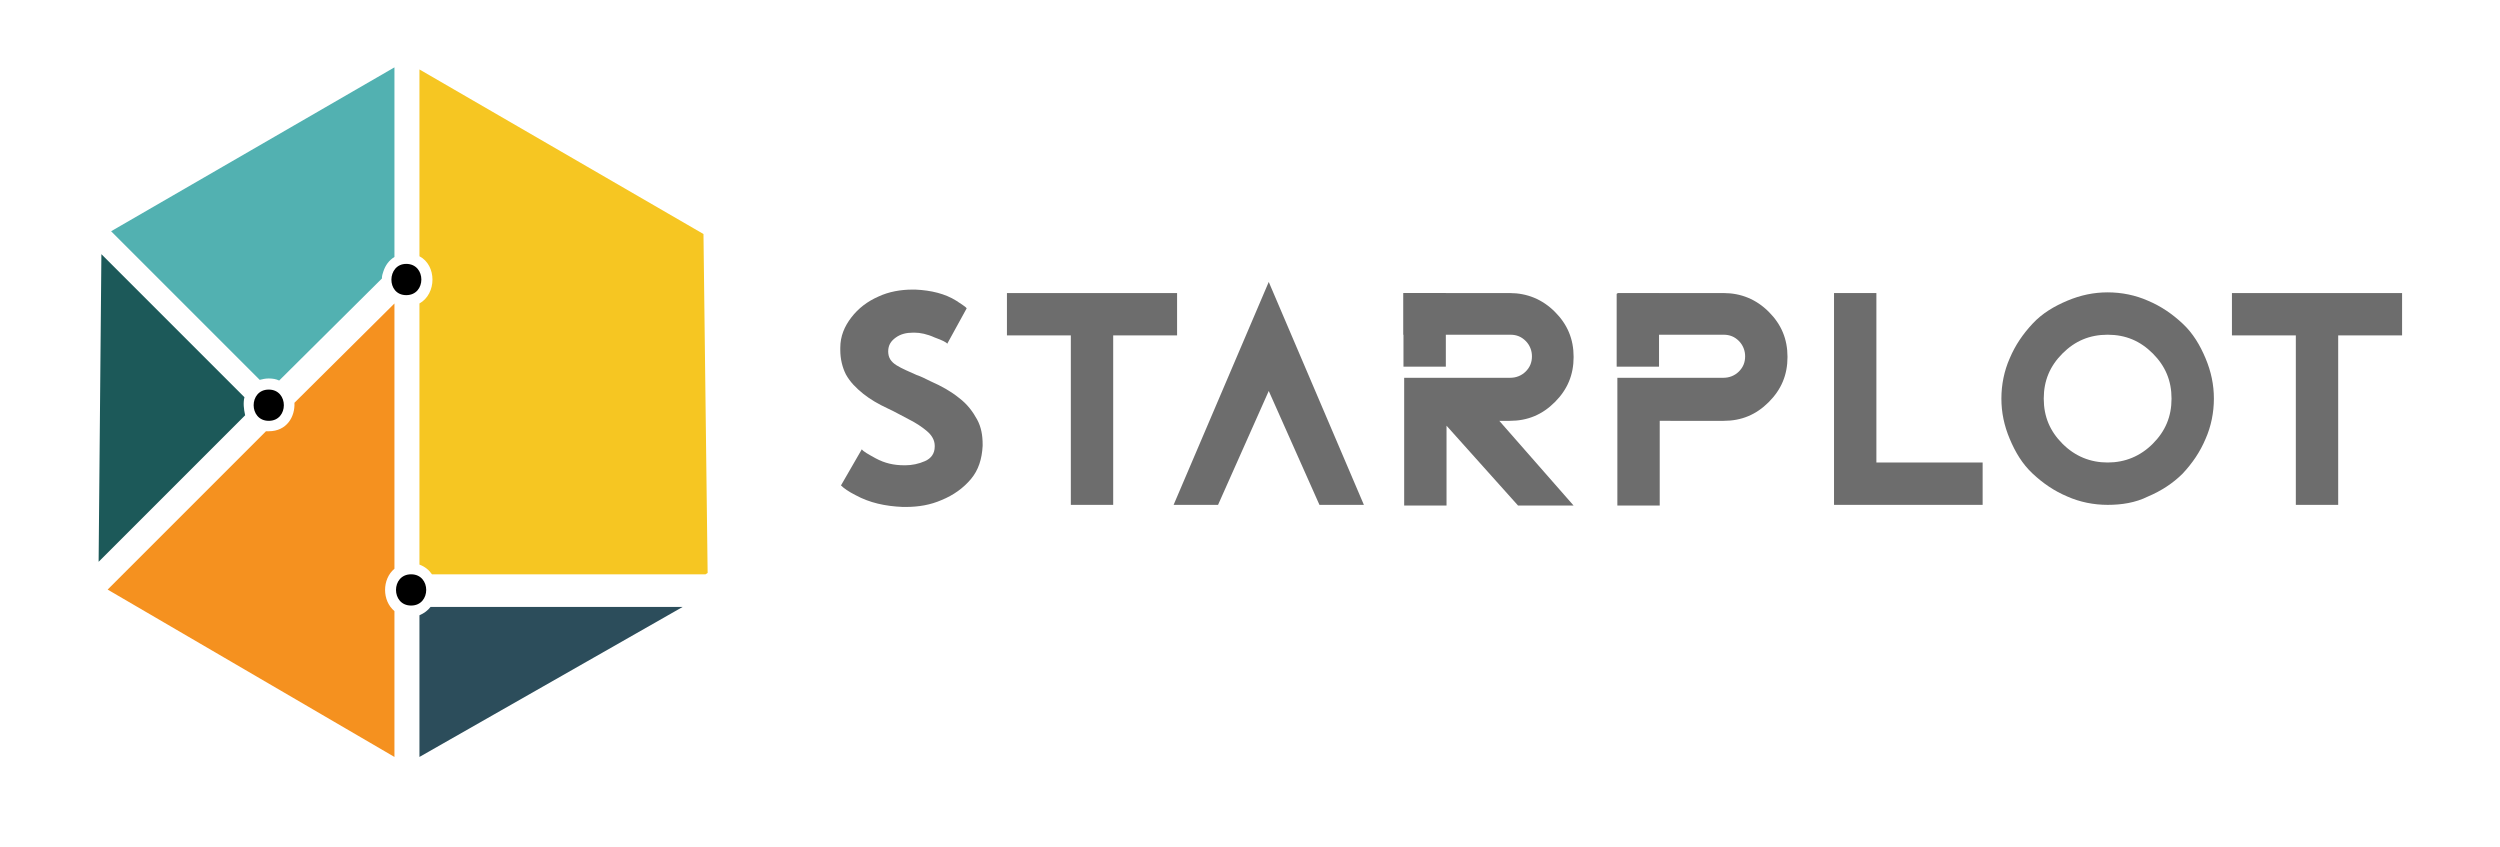 <?xml version="1.0" encoding="utf-8"?>
<!-- Generator: Adobe Illustrator 27.6.1, SVG Export Plug-In . SVG Version: 6.00 Build 0)  -->
<svg version="1.1" data-id="Layer_1" xmlns="http://www.w3.org/2000/svg" xmlns:xlink="http://www.w3.org/1999/xlink" x="0px" y="0px"
	 viewBox="0 0 360 122" style="enable-background:new 0 0 360 122;" xml:space="preserve">
<style type="text/css">
	.st0{fill:#6D6D6D;}
	.st1{fill:#52B1B1;}
	.st2{fill:#1C5959;}
	.st3{fill:#F5911F;}
	.st4{fill:#2C4D5B;}
	.st5{fill:#F6C622;}
</style>
<path class="st0" d="M124.1,64.7c0.2,0.3,0.9,0.7,2,1.3c1.3,0.7,2.6,1,4.1,1h0.2c0.9,0,1.9-0.2,2.8-0.6c0.9-0.4,1.4-1.1,1.4-2.1
	v-0.1c0-0.8-0.4-1.5-1.1-2.1c-0.7-0.6-1.6-1.2-2.6-1.7c-1-0.5-2-1.1-3.1-1.6c-1.3-0.6-2.5-1.3-3.5-2.1c-1-0.8-1.9-1.7-2.5-2.8
	c-0.5-1-0.8-2.2-0.8-3.5v-0.3c0-1.7,0.6-3.1,1.6-4.4c1-1.3,2.3-2.3,3.9-3c1.5-0.7,3.2-1,4.9-1h0.4c2.3,0.1,4.3,0.6,5.9,1.6
	c0.7,0.5,1.3,0.8,1.5,1.1l-2.8,5.1c-0.1-0.2-0.7-0.5-1.8-0.9c-1.1-0.5-2.1-0.7-2.9-0.7h-0.2c-1,0-1.8,0.2-2.5,0.7
	c-0.7,0.5-1.1,1.1-1.1,2v0c0,0.9,0.4,1.5,1.2,2c0.8,0.5,1.8,0.9,2.9,1.4c0.6,0.2,1.2,0.5,2,0.9c1.6,0.7,3,1.5,4.1,2.4
	c1.2,0.9,2,2,2.6,3.1c0.6,1.1,0.8,2.3,0.8,3.6v0.2c-0.1,1.9-0.6,3.5-1.7,4.8c-1.1,1.3-2.5,2.3-4.2,3c-1.6,0.7-3.3,1-5.2,1H130
	c-2.5-0.1-4.8-0.6-6.8-1.7c-1-0.5-1.7-1-2.1-1.4L124.1,64.7L124.1,64.7z"/>
<path class="st0" d="M169.5,42.2v6.1h-9.2v24.4h-6.1V48.3h-9.2v-6.1H169.5L169.5,42.2z"/>
<path class="st0" d="M169,72.7l13.7-32.1l13.7,32.1H190l-7.3-16.4l-7.3,16.4C175.5,72.7,169,72.7,169,72.7z"/>
<path class="st0" d="M202.1,48.3v-6.1h15.3c2.5,0,4.7,0.9,6.5,2.7s2.7,3.9,2.7,6.5s-0.9,4.7-2.7,6.5s-3.9,2.7-6.5,2.7h-1.5
	l10.7,12.2h-8l-10.3-11.5v11.5h-6.1V54.4h15.3c0.8,0,1.6-0.3,2.2-0.9s0.9-1.3,0.9-2.2c0-0.8-0.3-1.6-0.9-2.2s-1.3-0.9-2.2-0.9H202.1
	L202.1,48.3z"/>
<path class="st0" d="M232.9,48.3v-6.1h15.3c2.5,0,4.7,0.9,6.5,2.7s2.7,3.9,2.7,6.5s-0.9,4.7-2.7,6.5s-3.9,2.7-6.5,2.7H239v12.2h-6.1
	V54.4h15.3c0.8,0,1.6-0.3,2.2-0.9s0.9-1.3,0.9-2.2c0-0.8-0.3-1.6-0.9-2.2s-1.3-0.9-2.2-0.9H232.9L232.9,48.3z"/>
<path class="st0" d="M264.1,42.2h6.1v24.4h15.3v6.1h-21.4L264.1,42.2L264.1,42.2z"/>
<path class="st0" d="M303.5,72.7c-2,0-4-0.4-5.8-1.2c-1.9-0.8-3.5-1.9-5-3.3s-2.5-3.1-3.3-5c-0.8-1.9-1.2-3.8-1.2-5.8s0.4-4,1.2-5.8
	c0.8-1.9,1.9-3.5,3.3-5s3.1-2.5,5-3.3c1.9-0.8,3.8-1.2,5.8-1.2c2,0,4,0.4,5.8,1.2c1.9,0.8,3.5,1.9,5,3.3s2.5,3.1,3.3,5
	c0.8,1.9,1.2,3.8,1.2,5.8s-0.4,4-1.2,5.8c-0.8,1.9-1.9,3.5-3.3,5c-1.4,1.4-3.1,2.5-5,3.3C307.5,72.4,305.5,72.7,303.5,72.7z
	 M303.5,66.6c2.5,0,4.7-0.9,6.5-2.7c1.8-1.8,2.7-3.9,2.7-6.5s-0.9-4.7-2.7-6.5c-1.8-1.8-3.9-2.7-6.5-2.7s-4.7,0.9-6.5,2.7
	c-1.8,1.8-2.7,3.9-2.7,6.5s0.9,4.7,2.7,6.5C298.8,65.7,301,66.6,303.5,66.6z"/>
<path class="st0" d="M345.9,42.2v6.1h-9.2v24.4h-6.1V48.3h-9.2v-6.1H345.9L345.9,42.2z"/>
<rect x="202.1" y="42.2" class="st0" width="6.1" height="10.6"/>
<rect x="232.8" y="42.3" class="st0" width="6.1" height="10.5"/>
<path class="st1" d="M16,33.3l21.4,21.4c0.4-0.1,0.8-0.2,1.3-0.2c0.6,0,1.1,0.1,1.5,0.3L55,40.1c0,0,0,0,0-0.1
	c0-0.3,0.1-0.6,0.2-0.9c0,0,0,0,0,0c0.3-0.9,0.8-1.6,1.6-2.1V9.7L16,33.3L16,33.3z"/>
<path class="st2" d="M35.2,57.2c-6.9-6.9-13.8-13.8-20.6-20.6l-0.4,44.3l21.1-21.1C35.1,58.9,35,58,35.2,57.2L35.2,57.2z"/>
<path class="st3" d="M56.8,43.7L42.4,58c0.1,2-1.1,4.1-3.7,4.1c-0.1,0-0.3,0-0.4,0L15.5,84.9L56.8,109V88c-1.8-1.5-1.8-4.6,0-6.1
	V43.7z"/>
<path class="st4" d="M62,87.4c-0.4,0.5-0.9,0.9-1.6,1.2v20.4l37.9-21.6C98.3,87.4,62,87.4,62,87.4z"/>
<path class="st5" d="M101.3,33.7L60.4,10v26.9c2.5,1.3,2.5,5.4,0,6.8v37.6c0.8,0.3,1.4,0.8,1.8,1.4h39.4l0.3-0.2
	C101.9,82.6,101.3,33.7,101.3,33.7z"/>
<path d="M38.7,60.6c2.9,0,2.9-4.5,0-4.5C35.8,56.1,35.8,60.6,38.7,60.6L38.7,60.6z"/>
<path d="M58.5,42.5c2.9,0,2.9-4.5,0-4.5C55.7,38,55.6,42.5,58.5,42.5L58.5,42.5z"/>
<path d="M59.2,87.2c2.9,0,2.9-4.5,0-4.5C56.3,82.7,56.3,87.2,59.2,87.2L59.2,87.2z"/>
</svg>
